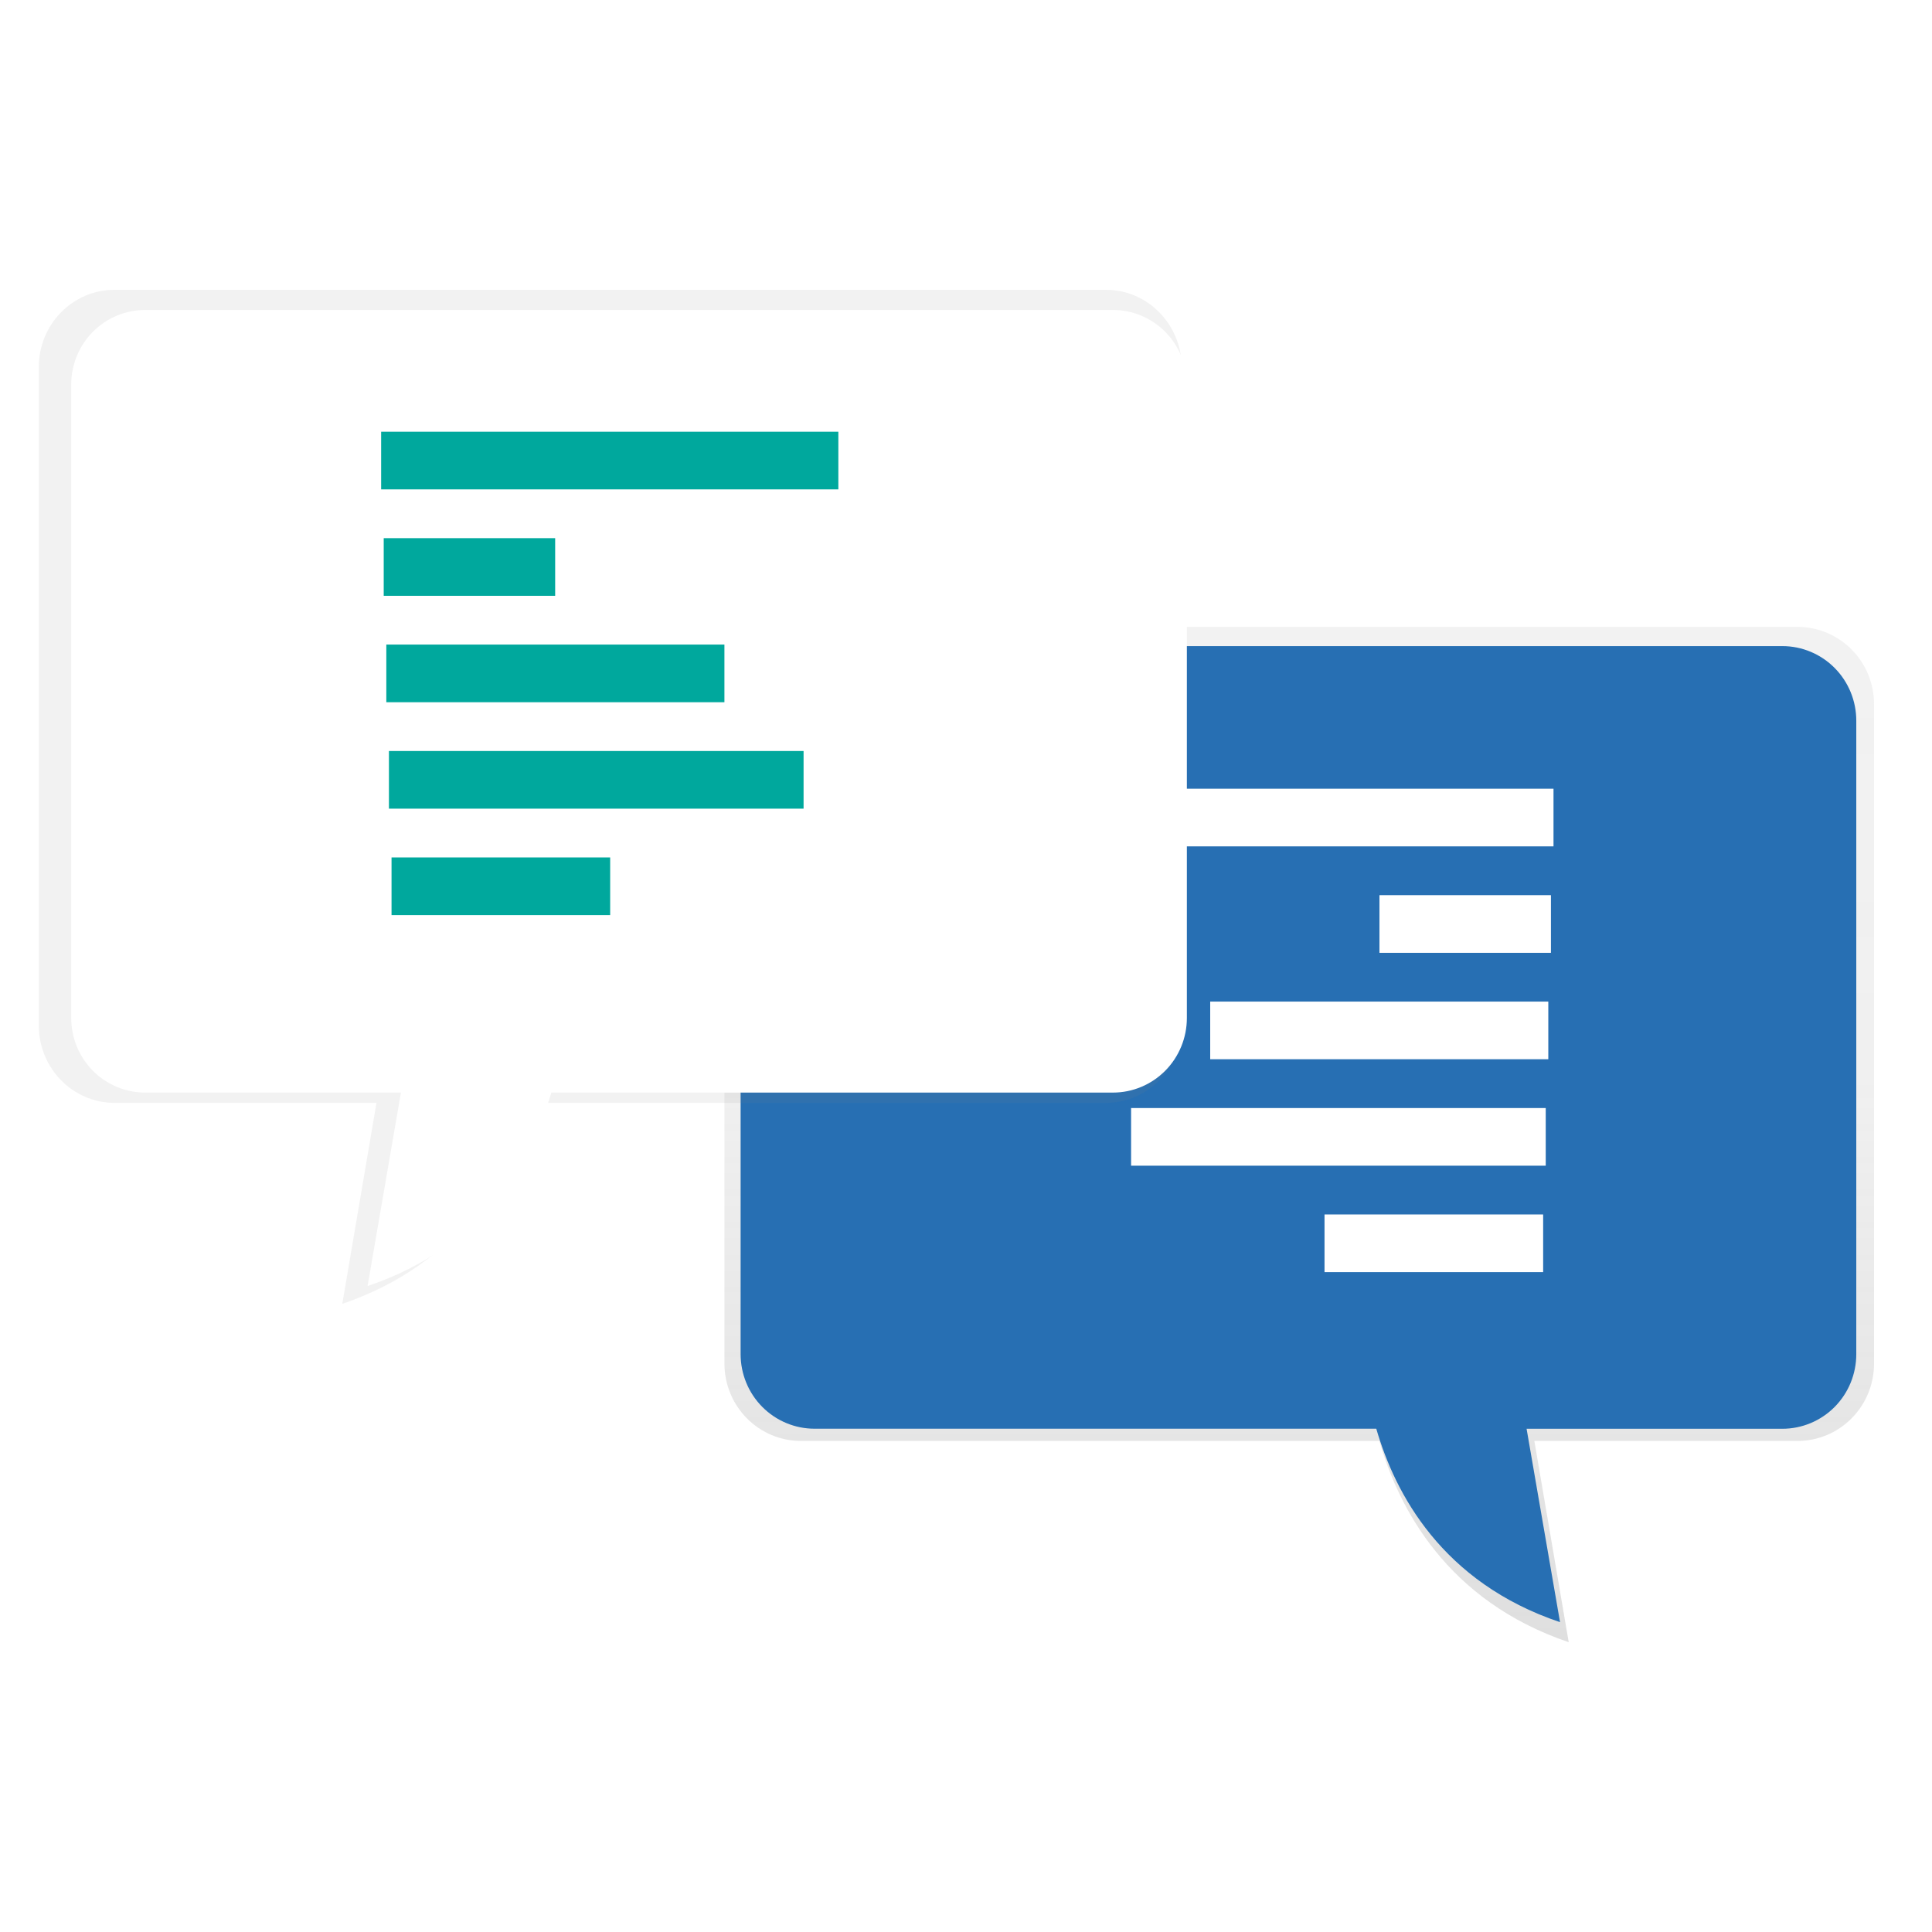 <svg width="100" height="100" viewBox="0 0 100 100" fill="none" xmlns="http://www.w3.org/2000/svg">
<g clip-path="url(#clip0)">
<path d="M93.054 32.446H45.887C41.254 32.446 37.497 36.271 37.497 40.99V70.565C37.495 71.091 37.595 71.611 37.792 72.097C37.989 72.584 38.279 73.026 38.645 73.399C39.011 73.772 39.447 74.069 39.927 74.272C40.407 74.476 40.922 74.582 41.443 74.584H71.397C72.394 78.065 74.895 82.862 81.196 85L79.418 74.584H93.054C93.575 74.582 94.09 74.476 94.57 74.272C95.05 74.069 95.486 73.772 95.852 73.399C96.219 73.026 96.509 72.584 96.706 72.097C96.902 71.611 97.002 71.091 97 70.565V36.464C97.002 35.939 96.902 35.418 96.706 34.932C96.509 34.446 96.219 34.004 95.852 33.63C95.486 33.257 95.05 32.961 94.57 32.757C94.09 32.554 93.575 32.448 93.054 32.446V32.446Z" fill="url(#paint0_linear)"/>
<path d="M92.26 33.442H46.477C45.407 33.442 44.349 33.655 43.361 34.068C42.373 34.48 41.475 35.086 40.719 35.849C39.962 36.611 39.363 37.517 38.953 38.514C38.544 39.51 38.334 40.578 38.334 41.657V70.09C38.334 71.114 38.737 72.096 39.454 72.819C40.172 73.543 41.145 73.95 42.16 73.95H71.236C72.203 77.296 74.635 81.908 80.747 83.963L79.016 73.953H92.255C93.27 73.953 94.243 73.546 94.961 72.823C95.678 72.099 96.081 71.117 96.081 70.093V37.306C96.082 36.282 95.68 35.3 94.964 34.576C94.247 33.852 93.275 33.444 92.26 33.442V33.442Z" fill="#276FB3"/>
<path d="M80.409 40.824H56.744V43.808H80.409V40.824Z" fill="white"/>
<path d="M80.276 46.333H71.401V49.318H80.276V46.333Z" fill="white"/>
<path d="M80.14 51.842H62.64V54.826H80.14V51.842Z" fill="white"/>
<path d="M80.007 57.352H58.545V60.336H80.007V57.352Z" fill="white"/>
<path d="M79.873 62.86H68.557V65.844H79.873V62.86Z" fill="white"/>
<path d="M5.924 15H57.241C59.407 15 61.163 16.797 61.163 19.013V53.071C61.163 55.288 59.407 57.084 57.241 57.084H27.461C26.469 60.56 23.979 65.356 17.717 67.487L19.486 57.084H5.93C3.763 57.084 2.007 55.288 2.007 53.071V19.011C2.002 16.797 3.758 15 5.924 15Z" fill="url(#paint1_linear)"/>
<g filter="url(#filter0_d)">
<path d="M6.512 16.044H56.606C57.621 16.044 58.594 16.451 59.312 17.175C60.029 17.899 60.432 18.88 60.432 19.904V52.692C60.432 53.715 60.029 54.697 59.312 55.421C58.594 56.145 57.621 56.552 56.606 56.552H27.536C26.569 59.898 24.138 64.51 18.026 66.565L19.752 56.552H6.512C5.497 56.552 4.524 56.145 3.806 55.421C3.089 54.697 2.686 53.715 2.686 52.692V19.907C2.685 19.4 2.784 18.898 2.976 18.429C3.168 17.96 3.45 17.535 3.805 17.176C4.16 16.817 4.582 16.532 5.047 16.338C5.511 16.144 6.009 16.044 6.512 16.044V16.044Z" fill="white"/>
</g>
<path d="M43.393 22.346H19.728V25.33H43.393V22.346Z" fill="#00A89D"/>
<path d="M28.735 27.855H19.861V30.839H28.735V27.855Z" fill="#00A89D"/>
<path d="M37.496 33.363H19.996V36.347H37.496V33.363Z" fill="#00A89D"/>
<path d="M41.593 38.872H20.131V41.856H41.593V38.872Z" fill="#00A89D"/>
<path d="M31.582 44.381H20.266V47.365H31.582V44.381Z" fill="#00A89D"/>
</g>
<defs>
<filter id="filter0_d" x="-0.314" y="12.044" width="65.747" height="58.521" filterUnits="userSpaceOnUse" color-interpolation-filters="sRGB">
<feFlood flood-opacity="0" result="BackgroundImageFix"/>
<feColorMatrix in="SourceAlpha" type="matrix" values="0 0 0 0 0 0 0 0 0 0 0 0 0 0 0 0 0 0 127 0"/>
<feOffset dx="1"/>
<feGaussianBlur stdDeviation="2"/>
<feColorMatrix type="matrix" values="0 0 0 0 0 0 0 0 0 0 0 0 0 0 0 0 0 0 0.25 0"/>
<feBlend mode="normal" in2="BackgroundImageFix" result="effect1_dropShadow"/>
<feBlend mode="normal" in="SourceGraphic" in2="effect1_dropShadow" result="shape"/>
</filter>
<linearGradient id="paint0_linear" x1="67.248" y1="85" x2="67.248" y2="32.446" gradientUnits="userSpaceOnUse">
<stop offset="0.01" stop-color="#808080" stop-opacity="0.25"/>
<stop offset="0.54" stop-color="#808080" stop-opacity="0.12"/>
<stop offset="1" stop-color="#808080" stop-opacity="0.1"/>
</linearGradient>
<linearGradient id="paint1_linear" x1="25799.3" y1="31957.2" x2="25799.3" y2="6976.39" gradientUnits="userSpaceOnUse">
<stop offset="0.01" stop-color="#808080" stop-opacity="0.25"/>
<stop offset="0.54" stop-color="#808080" stop-opacity="0.12"/>
<stop offset="1" stop-color="#808080" stop-opacity="0.1"/>
</linearGradient>
<clipPath id="clip0">
<rect width="95" height="70" fill="white" transform="translate(2 15)"/>
</clipPath>
</defs>
</svg>
